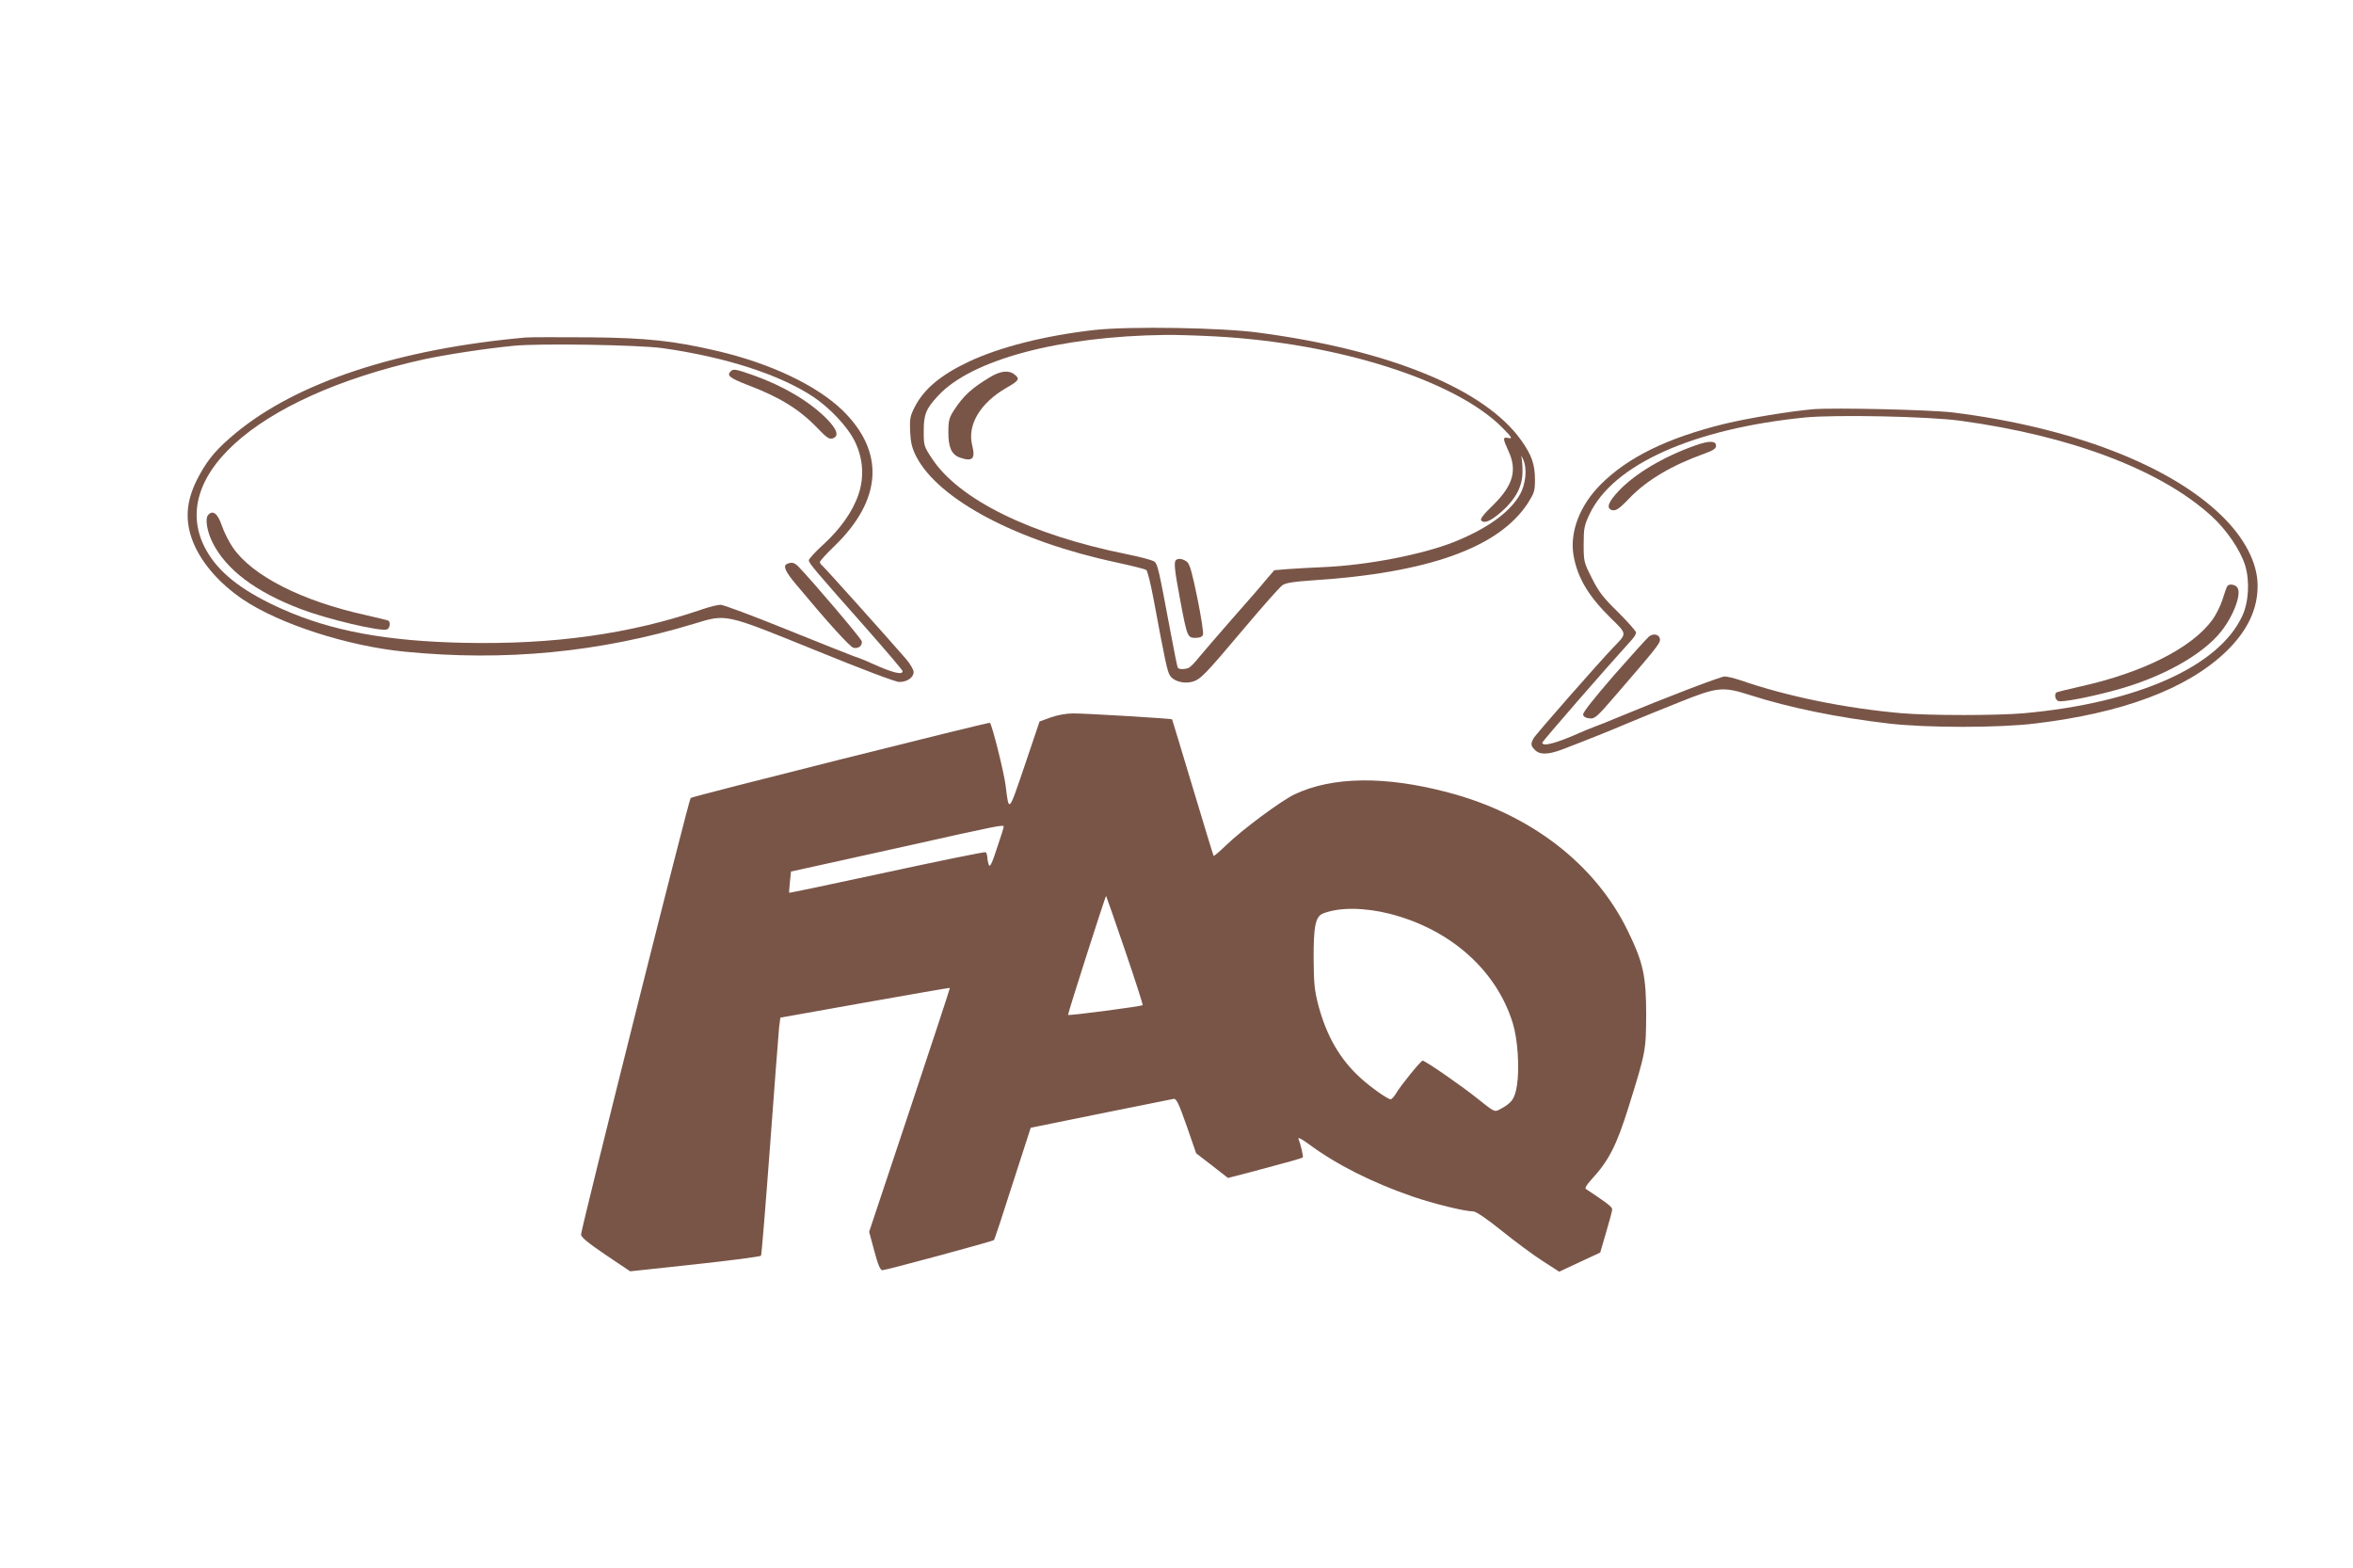 <?xml version="1.0" standalone="no"?>
<!DOCTYPE svg PUBLIC "-//W3C//DTD SVG 20010904//EN"
 "http://www.w3.org/TR/2001/REC-SVG-20010904/DTD/svg10.dtd">
<svg version="1.0" xmlns="http://www.w3.org/2000/svg"
 width="1280pt" height="853pt" viewBox="0 0 1280 853"
 preserveAspectRatio="xMidYMid meet">
<g transform="translate(0,853) scale(0.1,-0.1)"
fill="#795548" stroke="none">
<path d="M5955 6735 c-268 -30 -518 -93 -688 -174 -152 -72 -242 -149 -291
-245 -25 -49 -28 -64 -25 -133 3 -61 10 -90 32 -134 120 -236 548 -463 1092
-579 83 -18 155 -36 161 -41 6 -5 24 -76 39 -157 63 -338 75 -396 90 -418 20
-30 74 -45 120 -33 46 13 68 36 284 292 101 120 194 225 208 234 18 12 62 19
152 25 638 40 1025 178 1183 422 34 54 38 65 38 126 0 84 -18 135 -75 215
-198 278 -714 490 -1425 585 -205 28 -701 36 -895 15z m655 -35 c669 -36 1310
-240 1564 -498 51 -52 55 -59 32 -55 -32 7 -32 -1 -1 -69 50 -106 26 -189 -83
-296 -54 -52 -72 -76 -64 -84 18 -18 54 -1 112 50 74 66 110 133 112 209 1 32
-2 69 -5 83 -4 15 0 10 9 -10 23 -49 14 -137 -20 -194 -56 -96 -180 -184 -358
-255 -172 -68 -471 -126 -707 -136 -69 -3 -158 -8 -198 -11 l-71 -6 -44 -51
c-23 -29 -106 -124 -183 -211 -77 -88 -159 -183 -182 -211 -22 -29 -49 -55
-58 -59 -22 -8 -53 -8 -58 2 -3 4 -21 95 -41 202 -61 326 -68 359 -85 374 -9
8 -76 26 -150 41 -524 105 -916 298 -1062 522 -43 65 -44 69 -44 148 0 91 12
121 78 192 181 196 658 324 1237 331 52 1 174 -3 270 -8z"/>
<path d="M5385 6478 c-101 -61 -143 -100 -195 -179 -26 -40 -31 -56 -31 -117
-1 -84 17 -125 62 -141 69 -24 86 -8 68 65 -29 112 43 232 187 315 67 38 73
48 44 71 -32 26 -77 21 -135 -14z"/>
<path d="M6397 5483 c-12 -11 -8 -52 23 -217 38 -202 40 -206 84 -206 23 0 36
6 40 17 4 9 -10 98 -30 197 -28 137 -41 185 -56 199 -21 17 -49 22 -61 10z"/>
<path d="M2860 6694 c-693 -62 -1243 -243 -1578 -520 -101 -84 -147 -137 -197
-228 -69 -125 -82 -232 -41 -348 42 -118 141 -236 276 -328 198 -134 568 -254
880 -285 546 -54 1061 -4 1573 151 181 55 163 59 664 -144 255 -104 435 -172
455 -172 43 0 78 25 78 54 0 13 -19 45 -42 72 -113 130 -437 491 -451 503 -9
7 -17 18 -17 23 0 6 35 45 79 87 260 252 276 512 45 738 -140 136 -392 256
-683 324 -236 55 -381 71 -696 74 -165 1 -320 1 -345 -1z m745 -58 c345 -49
640 -145 821 -266 88 -59 183 -160 221 -235 48 -94 56 -198 23 -295 -31 -92
-99 -188 -191 -272 -43 -39 -79 -78 -79 -86 0 -16 30 -51 308 -365 111 -126
202 -233 202 -238 0 -23 -54 -9 -170 43 -25 12 -67 29 -95 38 -27 10 -196 77
-374 149 -178 72 -336 131 -351 131 -15 0 -60 -11 -101 -25 -390 -134 -807
-192 -1292 -182 -425 9 -721 64 -988 182 -203 90 -329 183 -402 297 -257 402
242 856 1163 1062 120 26 340 60 495 75 140 14 680 5 810 -13z"/>
<path d="M3972 6507 c-18 -21 0 -34 94 -71 177 -67 283 -133 380 -234 50 -52
65 -63 83 -57 37 11 26 48 -32 107 -93 94 -236 179 -400 237 -99 35 -110 36
-125 18z"/>
<path d="M1131 5727 c-16 -20 -4 -90 25 -148 74 -148 234 -269 482 -363 145
-55 433 -123 467 -110 16 6 21 39 7 48 -4 2 -61 16 -127 31 -344 76 -613 213
-718 366 -21 30 -48 84 -60 119 -23 68 -50 88 -76 57z"/>
<path d="M4283 5463 c-26 -10 -12 -42 49 -114 171 -205 291 -338 311 -343 26
-6 49 11 45 35 -2 15 -272 332 -345 407 -22 22 -36 25 -60 15z"/>
<path d="M9865 6304 c-126 -11 -353 -48 -485 -80 -309 -76 -524 -181 -672
-329 -115 -115 -170 -260 -148 -388 22 -121 80 -219 203 -340 89 -87 88 -82
15 -157 -76 -79 -426 -477 -436 -497 -16 -30 -15 -40 8 -63 27 -27 72 -26 151
4 113 43 271 106 364 146 50 21 170 70 268 109 211 85 239 87 386 40 215 -69
480 -123 756 -155 206 -24 597 -24 795 0 477 57 827 188 1038 390 118 113 176
235 173 367 -2 120 -73 255 -196 374 -282 275 -818 481 -1460 561 -125 15
-640 27 -760 18z m800 -63 c602 -82 1092 -268 1367 -520 80 -73 155 -183 181
-266 26 -84 20 -200 -15 -275 -127 -276 -571 -474 -1188 -530 -147 -13 -510
-13 -665 0 -307 27 -622 91 -879 180 -33 11 -70 20 -84 20 -22 0 -322 -115
-587 -225 -44 -19 -100 -41 -125 -50 -25 -10 -61 -24 -80 -33 -126 -56 -200
-75 -200 -52 0 7 346 405 487 560 13 14 23 31 23 39 0 7 -44 57 -97 110 -81
79 -106 111 -143 185 -44 87 -45 91 -45 185 0 87 3 102 32 164 128 270 563
465 1173 526 164 16 672 6 845 -18z"/>
<path d="M9220 6106 c-172 -61 -324 -152 -413 -245 -57 -60 -70 -94 -41 -105
22 -8 41 4 99 65 93 97 232 179 406 241 50 18 64 28 64 43 0 28 -37 29 -115 1z"/>
<path d="M12116 5341 c-4 -5 -15 -38 -26 -73 -11 -34 -36 -84 -55 -110 -113
-154 -378 -287 -720 -363 -66 -15 -123 -29 -127 -31 -15 -10 -8 -43 10 -48 21
-7 173 22 311 60 251 68 472 191 573 318 70 88 114 209 88 241 -14 17 -46 20
-54 6z"/>
<path d="M8970 5067 c-9 -7 -94 -101 -189 -209 -110 -127 -171 -204 -169 -215
2 -12 14 -19 35 -21 29 -3 40 7 150 135 208 241 233 272 233 292 0 29 -34 39
-60 18z"/>
<path d="M5715 4627 l-60 -22 -81 -240 c-89 -261 -85 -257 -104 -105 -9 70
-73 327 -85 338 -5 5 -1619 -400 -1628 -409 -10 -8 -596 -2343 -596 -2374 -1
-15 36 -45 133 -111 l134 -90 353 38 c194 21 355 42 359 47 3 6 25 275 49 598
24 323 46 613 49 642 l7 55 460 82 c253 45 461 81 462 80 2 -1 -97 -300 -218
-664 l-221 -663 28 -104 c20 -76 33 -105 44 -105 19 0 600 157 607 164 3 2 49
141 102 308 l98 303 379 77 c208 42 387 78 398 80 15 3 27 -21 71 -146 l52
-150 87 -67 86 -67 113 29 c218 58 290 78 294 83 4 4 -11 69 -24 103 -3 8 23
-6 58 -32 150 -111 345 -209 563 -284 113 -39 284 -81 330 -81 15 0 70 -37
156 -106 72 -58 172 -132 222 -164 l90 -58 111 52 112 52 32 110 c18 60 33
116 33 125 0 14 -28 35 -143 111 -7 4 5 24 29 50 95 103 137 184 203 395 94
301 95 308 96 503 0 210 -16 284 -100 456 -177 364 -529 635 -977 753 -343 91
-630 87 -835 -10 -74 -35 -284 -191 -372 -276 -36 -35 -67 -61 -69 -59 -2 2
-53 170 -114 373 -61 202 -111 369 -112 370 -3 4 -482 33 -538 32 -39 0 -86
-9 -123 -22z m-255 -594 c0 -5 -16 -57 -37 -118 -27 -83 -38 -105 -44 -90 -4
11 -8 30 -8 42 -1 12 -5 24 -9 27 -5 3 -246 -46 -537 -109 -291 -63 -531 -113
-532 -112 -1 2 1 28 4 59 l6 57 51 11 c28 6 281 62 561 124 522 117 545 121
545 109z m660 -673 c55 -161 98 -295 96 -298 -8 -7 -406 -59 -406 -53 -1 10
204 650 207 647 1 -1 48 -134 103 -296z m1440 199 c329 -84 580 -306 669 -594
27 -86 38 -244 23 -340 -12 -73 -27 -95 -95 -131 -27 -14 -29 -13 -120 60 -90
72 -284 206 -298 206 -10 0 -120 -136 -144 -177 -11 -18 -24 -33 -30 -33 -16
0 -104 62 -162 114 -112 101 -186 228 -231 396 -21 81 -25 118 -26 250 -1 181
10 235 52 251 87 34 224 33 362 -2z"/>
</g>
</svg>
